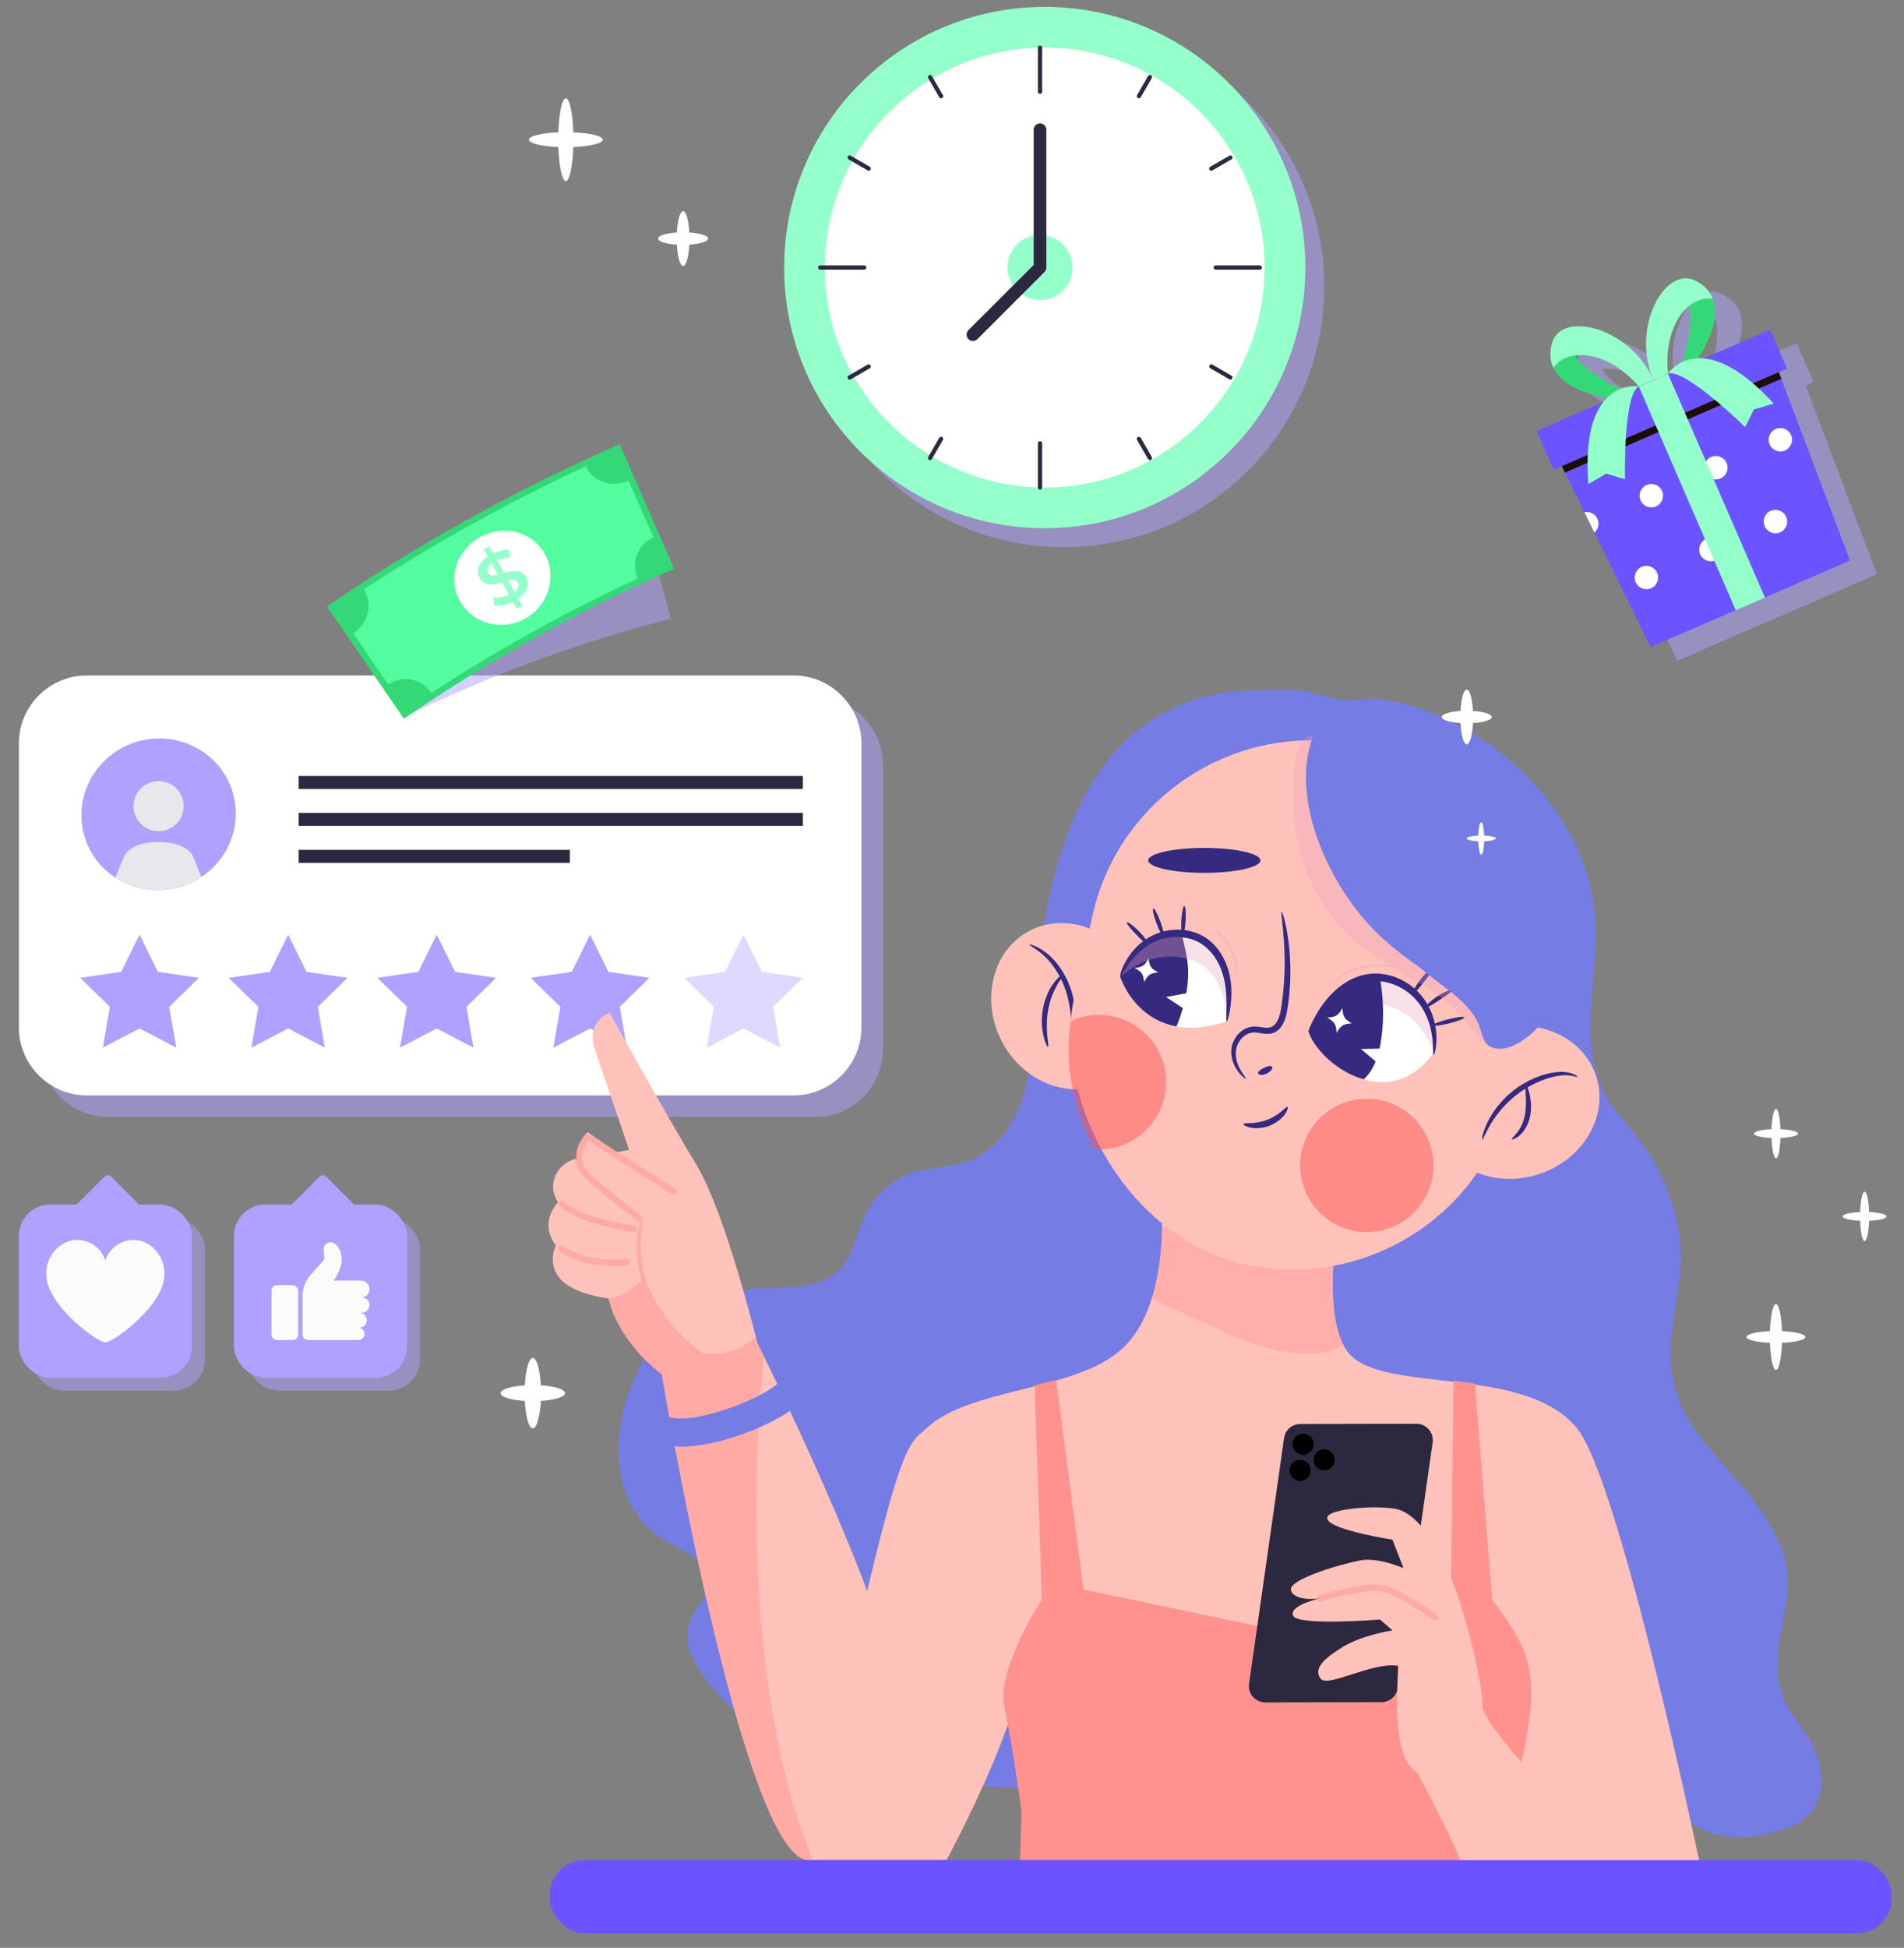 <?xml version="1.0" encoding="UTF-8"?>
<svg xmlns="http://www.w3.org/2000/svg" xmlns:xlink="http://www.w3.org/1999/xlink" viewBox="0 0 440 450">
  <rect x="0" y="0" width="440" height="450" fill="#808080" stroke="none"/>
  <defs>
    <style>
      .cls-1 {
        fill: #35d877;
      }

      .cls-1, .cls-2, .cls-3, .cls-4, .cls-5, .cls-6, .cls-7, .cls-8, .cls-9, .cls-10, .cls-11, .cls-12, .cls-13, .cls-14, .cls-15, .cls-16, .cls-17, .cls-18, .cls-19, .cls-20, .cls-21, .cls-22, .cls-23 {
        stroke-width: 0px;
      }

      .cls-2 {
        opacity: .62;
      }

      .cls-2, .cls-9, .cls-11, .cls-12, .cls-24 {
        fill: #aea1ff;
      }

      .cls-3 {
        fill: #54fca0;
      }

      .cls-4 {
        fill: #ffc2ba;
      }

      .cls-25, .cls-5, .cls-11, .cls-16 {
        opacity: .5;
      }

      .cls-5 {
        fill: #f55;
      }

      .cls-6 {
        fill: #e6e8eb;
      }

      .cls-26 {
        clip-path: url(#clippath-2);
      }

      .cls-7 {
        fill: #1c0e06;
      }

      .cls-27 {
        isolation: isolate;
      }

      .cls-10 {
        fill: #757ce3;
      }

      .cls-12, .cls-28 {
        opacity: .4;
      }

      .cls-13, .cls-16 {
        fill: #ff928f;
      }

      .cls-14 {
        fill: none;
      }

      .cls-29 {
        clip-path: url(#clippath-1);
      }

      .cls-15 {
        fill: #fff;
      }

      .cls-17 {
        fill: #6b54ff;
      }

      .cls-30 {
        opacity: .33;
      }

      .cls-30, .cls-31 {
        mix-blend-mode: multiply;
      }

      .cls-31 {
        opacity: .29;
      }

      .cls-32 {
        clip-path: url(#clippath);
      }

      .cls-18 {
        fill: #2b2840;
      }

      .cls-19 {
        fill: #964868;
      }

      .cls-20 {
        fill: #eaa0bb;
      }

      .cls-21 {
        fill: #fbfbfb;
      }

      .cls-22 {
        fill: #352a80;
      }

      .cls-23 {
        fill: #94ffcb;
      }
    </style>
    <clipPath id="clippath">
      <path class="cls-9" d="m31.8,171.34c-9.47,2.73-14.98,12.47-12.3,21.74,2.68,9.27,12.52,14.57,22,11.84,9.47-2.73,14.98-12.47,12.3-21.74-2.68-9.27-12.52-14.57-22-11.84Z"/>
    </clipPath>
    <clipPath id="clippath-1">
      <path class="cls-9" d="m433.71,132.64l-46.08,19.97-22.71-46.22,50.57-21.92,18.21,48.17Z"/>
    </clipPath>
    <clipPath id="clippath-2">
      <path class="cls-14" d="m427.53,129.51l-46.08,19.97-22.71-46.22,50.57-21.92,18.21,48.17Z"/>
    </clipPath>
  </defs>
  <g class="cls-27">
    <g id="_레이어_1" data-name="레이어 1">
      <g>
        <path class="cls-11" d="m25.09,161.05h163.23c8.68,0,15.74,7.05,15.74,15.74v65.55c0,8.68-7.05,15.74-15.74,15.74H25.09c-8.68,0-15.74-7.05-15.74-15.74v-65.55c0-8.68,7.05-15.74,15.74-15.74Z" transform="translate(213.42 419.12) rotate(180)"/>
        <path class="cls-15" d="m20.09,156.05h163.23c8.68,0,15.74,7.05,15.74,15.74v65.55c0,8.68-7.05,15.74-15.74,15.74H20.09c-8.68,0-15.74-7.05-15.74-15.74v-65.55c0-8.68,7.05-15.74,15.74-15.74Z" transform="translate(203.42 409.12) rotate(180)"/>
        <g>
          <path class="cls-24" d="m31.8,171.34c-9.47,2.73-14.98,12.47-12.3,21.74,2.68,9.27,12.52,14.57,22,11.84,9.47-2.73,14.98-12.47,12.3-21.74-2.68-9.27-12.52-14.57-22-11.84Z"/>
          <g class="cls-32">
            <path class="cls-2" d="m31.8,171.34c-9.47,2.73-14.98,12.47-12.3,21.74,2.68,9.27,12.52,14.57,22,11.84,9.47-2.73,14.98-12.47,12.3-21.74-2.68-9.27-12.52-14.57-22-11.84Z"/>
            <g>
              <path class="cls-6" d="m21.27,215.96l7.44-18.19c.12-.29.29-.54.49-.74,0,0,1.66-2.51,7.45-2.51s7.44,2.51,7.44,2.51c.2.21.37.46.49.74l7.44,18.19c.48,1.18-.08,2.54-1.27,3.02-.28.12-.58.17-.88.17-.91,0-1.78-.54-2.14-1.44l-4.03-9.83-.54,13.08,1.4,21.28c.1,1.64-1.14,3.06-2.78,3.17-.07,0-.13,0-.2,0-1.56,0-2.86-1.21-2.97-2.78l-1.16-20.84s0-.83-.83-.83-.83.83-.83.83l-1.16,20.84c-.1,1.57-1.41,2.78-2.97,2.78-.07,0-.13,0-.2,0-1.64-.11-2.89-1.53-2.77-3.17l1.4-21.28-.54-13.08-4.03,9.83c-.36.9-1.23,1.44-2.14,1.44-.29,0-.59-.06-.87-.17-1.19-.48-1.75-1.83-1.27-3.02Z"/>
              <path class="cls-6" d="m36.65,192.03c-3.2,0-5.79-2.59-5.79-5.79s2.59-5.79,5.79-5.79,5.79,2.59,5.79,5.79-2.59,5.79-5.79,5.79Z"/>
            </g>
          </g>
        </g>
        <rect class="cls-18" x="69.02" y="179.27" width="116.52" height="3"/>
        <rect class="cls-18" x="69.02" y="187.8" width="116.52" height="3"/>
        <rect class="cls-18" x="69.02" y="196.34" width="62.67" height="3"/>
        <g>
          <polygon class="cls-9" points="32.25 215.93 36.49 224.52 45.98 225.9 39.11 232.59 40.74 242.04 32.25 237.58 23.77 242.04 25.39 232.59 18.52 225.9 28.01 224.52 32.25 215.93"/>
          <polygon class="cls-9" points="66.59 215.93 70.83 224.52 80.31 225.9 73.45 232.59 75.07 242.04 66.59 237.58 58.1 242.04 59.72 232.59 52.86 225.9 62.35 224.52 66.59 215.93"/>
          <polygon class="cls-9" points="100.92 215.93 105.17 224.52 114.65 225.9 107.79 232.59 109.41 242.04 100.92 237.58 92.44 242.04 94.06 232.59 87.2 225.9 96.68 224.52 100.92 215.93"/>
          <polygon class="cls-9" points="136.37 215.93 140.61 224.52 150.09 225.9 143.23 232.59 144.85 242.04 136.37 237.58 127.88 242.04 129.5 232.59 122.64 225.9 132.13 224.52 136.37 215.93"/>
          <polygon class="cls-12" points="171.81 215.93 176.05 224.52 185.54 225.9 178.68 232.59 180.3 242.04 171.81 237.58 163.33 242.04 164.95 232.59 158.08 225.9 167.57 224.52 171.81 215.93"/>
        </g>
      </g>
      <g>
        <circle class="cls-11" cx="245.81" cy="66.19" r="60.22"/>
        <circle class="cls-23" cx="241.43" cy="61.81" r="60.22"/>
        <circle class="cls-15" cx="241.43" cy="61.81" r="50.81"/>
        <g>
          <path class="cls-18" d="m240.34,21.68c-.27,0-.49-.22-.49-.49v-10.19c0-.27.22-.49.49-.49s.49.22.49.49v10.19c0,.27-.22.49-.49.49Z"/>
          <path class="cls-18" d="m217.48,22.71c-.17,0-.33-.09-.42-.24l-2.55-4.41c-.14-.23-.06-.53.18-.67.23-.13.53-.06.66.18l2.55,4.41c.14.23.06.53-.18.67-.08.04-.16.07-.24.07Z"/>
          <path class="cls-18" d="m200.75,39.44c-.08,0-.17-.02-.24-.07l-4.41-2.55c-.23-.13-.31-.43-.18-.67.13-.23.44-.31.66-.18l4.41,2.55c.23.13.31.43.18.67-.09.16-.25.24-.42.24Z"/>
          <path class="cls-18" d="m196.34,87.7c-.17,0-.33-.09-.42-.24-.14-.23-.06-.53.18-.67l4.41-2.55c.23-.13.53-.05.66.18.14.23.06.53-.18.67l-4.41,2.55c-.08.04-.16.07-.24.07Z"/>
          <path class="cls-18" d="m214.93,106.3c-.08,0-.17-.02-.24-.07-.23-.13-.31-.43-.18-.67l2.55-4.41c.13-.23.44-.31.66-.18.23.13.31.43.18.67l-2.55,4.41c-.09.16-.25.24-.42.24Z"/>
          <path class="cls-18" d="m265.74,106.3c-.17,0-.33-.09-.42-.24l-2.55-4.41c-.14-.23-.06-.53.18-.67.23-.13.53-.06.67.18l2.55,4.41c.14.23.06.53-.18.67-.08.04-.16.07-.24.07Z"/>
          <path class="cls-18" d="m284.34,87.7c-.08,0-.17-.02-.24-.07l-4.41-2.55c-.23-.13-.31-.43-.18-.67.13-.23.44-.31.66-.18l4.41,2.55c.23.13.31.43.18.67-.09.16-.25.24-.42.24Z"/>
          <path class="cls-18" d="m279.92,39.44c-.17,0-.33-.09-.42-.24-.14-.23-.06-.53.18-.67l4.41-2.55c.23-.13.53-.05.66.18.14.23.06.53-.18.67l-4.41,2.55c-.08.04-.16.07-.24.07Z"/>
          <path class="cls-18" d="m263.19,22.71c-.08,0-.17-.02-.24-.07-.23-.14-.31-.43-.18-.67l2.55-4.41c.13-.23.43-.31.67-.18.23.13.31.43.18.67l-2.55,4.41c-.09.16-.25.24-.42.24Z"/>
          <path class="cls-18" d="m199.72,62.3h-10.19c-.27,0-.49-.22-.49-.49s.22-.49.49-.49h10.19c.27,0,.49.22.49.49s-.22.49-.49.49Z"/>
          <path class="cls-18" d="m240.34,113.11c-.27,0-.49-.22-.49-.49v-10.19c0-.27.22-.49.49-.49s.49.22.49.49v10.19c0,.27-.22.49-.49.49Z"/>
          <path class="cls-18" d="m291.14,62.3h-10.19c-.27,0-.49-.22-.49-.49s.22-.49.49-.49h10.19c.27,0,.49.22.49.49s-.22.49-.49.49Z"/>
        </g>
        <circle class="cls-23" cx="240.34" cy="61.81" r="7.53"/>
        <path class="cls-18" d="m224.83,78.78c-.37,0-.75-.14-1.03-.43-.57-.57-.57-1.5,0-2.07l15.08-15.08v-31.23c0-.81.65-1.46,1.46-1.46s1.46.65,1.46,1.46v31.84c0,.39-.15.76-.43,1.03l-15.5,15.51c-.28.28-.66.43-1.03.43Z"/>
      </g>
      <g>
        <path class="cls-11" d="m155.05,142.95c-21.34,5.46-42.04,13.09-61.82,22.76-4.46-9.47-8.91-18.95-13.37-28.42,21.43-10.48,43.84-18.73,66.94-24.65,2.75,10.1,5.5,20.2,8.25,30.3Z"/>
        <path class="cls-1" d="m155.8,131.41c-21.87,9.55-42.78,21.15-62.47,34.63-5.92-8.64-11.84-17.29-17.76-25.93,21.32-14.6,43.97-27.15,67.65-37.5,4.19,9.6,8.39,19.2,12.58,28.8Z"/>
        <path class="cls-3" d="m145.26,111.07c1.92,4.36,3.85,8.71,5.77,13.07-1.85.82-3.19,2.3-3.84,4.03-.67,1.72-.65,3.68.18,5.47-16.5,7.66-32.44,16.49-47.68,26.43-1.08-1.65-2.73-2.71-4.54-3.05-1.81-.36-3.78-.01-5.45,1.12-2.68-3.94-5.35-7.88-8.03-11.82,1.73-1.18,2.87-2.89,3.3-4.73.45-1.84.2-3.8-.88-5.45,16.39-10.68,33.51-20.18,51.26-28.41.83,1.79,2.36,3.04,4.16,3.64,1.79.61,3.84.56,5.76-.29Z"/>
        <path class="cls-15" d="m126.02,128.2c-2.72-5.28-9.52-7.2-15.1-4.1-5.58,3.09-7.57,9.88-4.52,14.98,3.04,5.11,9.7,6.76,14.96,3.84,5.26-2.92,7.39-9.44,4.67-14.72Z"/>
        <path class="cls-23" d="m120.55,132.26c-.42-.22-.87-.34-1.36-.34-.49,0-1,.05-1.52.16-.4.09-.8.2-1.2.31-.54-.98-1.08-1.96-1.62-2.94.34-.15.7-.29,1.09-.39.59-.15,1.2-.22,1.83-.21-.06-.61-.11-1.22-.17-1.83-.64-.04-1.31.04-2.04.23-.55.15-1.08.34-1.59.59-.3-.54-.6-1.08-.9-1.62-.42.23-.85.47-1.27.7.31.55.61,1.1.91,1.64-.6.41-1.08.84-1.43,1.3-.49.64-.75,1.27-.8,1.91-.05.64.08,1.23.4,1.78.31.54.68.92,1.1,1.14.43.22.88.33,1.38.33.49,0,1-.06,1.53-.18.39-.09.78-.19,1.16-.3.54.97,1.07,1.93,1.61,2.9-.51.23-1.05.4-1.61.51-.74.14-1.41.16-2.02.08.05.62.1,1.23.16,1.85.65.1,1.41.06,2.29-.13.71-.16,1.39-.4,2.06-.73.3.54.6,1.08.9,1.62.41-.23.82-.45,1.23-.68-.3-.55-.6-1.1-.91-1.64.59-.4,1.07-.82,1.42-1.27.48-.62.75-1.25.81-1.88.06-.63-.06-1.22-.36-1.77-.29-.54-.64-.92-1.06-1.14Zm-5.85.61c-.43.1-.81.12-1.15.06-.33-.06-.59-.25-.76-.56-.14-.25-.19-.53-.15-.82.04-.3.2-.61.48-.93.13-.15.29-.3.48-.44.48.87.97,1.74,1.45,2.61-.11.03-.23.06-.34.09Zm5.16,2.54c-.05.29-.22.59-.5.89-.13.15-.3.3-.5.44-.47-.86-.95-1.72-1.42-2.58.13-.03.26-.06.38-.09.43-.09.82-.11,1.15-.04.34.06.59.25.76.56.14.25.18.53.13.81Z"/>
      </g>
      <g class="cls-25">
        <polygon class="cls-9" points="433.71 132.64 387.63 152.61 364.92 106.39 415.49 84.47 433.71 132.64"/>
        <g>
          <path class="cls-24" d="m433.71,132.64l-46.08,19.97-22.71-46.22,50.57-21.92,18.21,48.17Z"/>
          <g class="cls-29">
            <g>
              <path class="cls-9" d="m370.38,125.19c-.59-1.37.04-2.97,1.41-3.56,1.37-.59,2.97.04,3.56,1.41.59,1.37-.04,2.97-1.41,3.56-1.37.59-2.97-.04-3.56-1.41Z"/>
              <path class="cls-9" d="m384.16,137.63c-.59-1.37.04-2.97,1.41-3.56,1.37-.59,2.97.04,3.56,1.41.59,1.37-.04,2.97-1.41,3.56s-2.97-.04-3.56-1.41Z"/>
              <path class="cls-9" d="m385.29,118.72c-.59-1.37.04-2.97,1.41-3.56s2.97.04,3.56,1.41c.59,1.37-.04,2.97-1.41,3.56-1.37.59-2.97-.04-3.56-1.41Z"/>
              <path class="cls-9" d="m399.07,131.17c-.59-1.37.04-2.97,1.41-3.56,1.37-.59,2.97.04,3.56,1.41.59,1.37-.04,2.97-1.41,3.56-1.37.59-2.97-.04-3.56-1.41Z"/>
              <path class="cls-9" d="m400.21,112.26c-.59-1.37.04-2.97,1.41-3.56,1.37-.59,2.97.04,3.56,1.41.59,1.37-.04,2.97-1.41,3.56-1.37.59-2.97-.04-3.56-1.41Z"/>
              <path class="cls-9" d="m413.98,124.7c-.59-1.37.04-2.97,1.41-3.56,1.37-.59,2.97.04,3.56,1.41.59,1.37-.04,2.97-1.41,3.56-1.37.59-2.97-.04-3.56-1.41Z"/>
              <path class="cls-9" d="m415.12,105.8c-.59-1.37.04-2.97,1.41-3.56,1.37-.59,2.97.04,3.56,1.41.59,1.37-.04,2.97-1.41,3.56-1.37.59-2.97-.04-3.56-1.41Z"/>
              <path class="cls-9" d="m428.89,118.24c-.59-1.37.04-2.97,1.41-3.56,1.37-.59,2.97.04,3.56,1.41.59,1.37-.04,2.97-1.41,3.56-1.37.59-2.97-.04-3.56-1.41Z"/>
            </g>
          </g>
        </g>
        <polygon class="cls-9" points="367.83 112.31 417.83 90.64 415.49 84.47 364.92 106.39 367.83 112.31"/>
        <rect class="cls-9" x="360.81" y="90.53" width="58.79" height="9.8" transform="translate(-5.77 163.06) rotate(-23.43)"/>
        <g>
          <rect class="cls-9" x="395.79" y="88.61" width="7.35" height="56.34" transform="translate(-13.49 168.5) rotate(-23.43)"/>
          <path class="cls-9" d="m391.83,69.05c7.89,1.62,4.63,13.54,2.59,19.22l3.64-1.58s10.09-13.48,0-18.67c-2.14-1.1-4.33-.57-6.23,1.03Z"/>
          <path class="cls-9" d="m388.26,90.93l3.37-1.46c-1.14-11.06,4.69-18.22,10.37-17.3-.62-1.61-1.84-3.06-3.95-4.15-7.16-3.68-15.02,10.85-9.79,22.91Z"/>
          <path class="cls-9" d="m391.63,89.47c3.87-1.39,17.83,12.33,17.83,12.33l2-4.06,4.6-1.37c-16.89-18.46-24.43-6.91-24.43-6.91Z"/>
          <path class="cls-9" d="m369.85,78.57c-4.21,6.87,6.71,12.64,12.26,15.03l-3.64,1.58s-16.74-1.85-13.63-12.76c.66-2.31,2.55-3.55,5.01-3.84Z"/>
          <path class="cls-9" d="m388.26,90.93l-3.37,1.46c-7.3-8.39-16.5-9.03-19.72-4.26-.75-1.56-.98-3.44-.33-5.72,2.21-7.74,18.19-3.54,23.42,8.52Z"/>
          <path class="cls-9" d="m384.89,92.4c-3.66,1.88-3.19,21.45-3.19,21.45l-4.33-1.32-4.14,2.42c-1.93-24.95,11.66-22.55,11.66-22.55Z"/>
        </g>
      </g>
      <g>
        <polygon class="cls-17" points="427.53 129.51 381.46 149.48 358.75 103.26 409.32 81.34 427.53 129.51"/>
        <g class="cls-26">
          <g>
            <path class="cls-15" d="m364.21,122.06c-.59-1.37.04-2.97,1.41-3.56,1.37-.59,2.97.04,3.56,1.41.59,1.37-.04,2.97-1.41,3.56-1.37.59-2.97-.04-3.56-1.41Z"/>
            <path class="cls-15" d="m377.99,134.5c-.59-1.37.04-2.97,1.41-3.56,1.37-.59,2.97.04,3.56,1.41.59,1.37-.04,2.97-1.41,3.56s-2.97-.04-3.56-1.41Z"/>
            <path class="cls-15" d="m379.12,115.59c-.59-1.37.04-2.97,1.41-3.56s2.97.04,3.56,1.41c.59,1.37-.04,2.97-1.41,3.56-1.37.59-2.97-.04-3.56-1.41Z"/>
            <path class="cls-15" d="m392.9,128.04c-.59-1.37.04-2.97,1.41-3.56,1.37-.59,2.97.04,3.56,1.41.59,1.37-.04,2.97-1.41,3.56-1.37.59-2.97-.04-3.56-1.41Z"/>
            <path class="cls-15" d="m394.03,109.13c-.59-1.37.04-2.97,1.41-3.56,1.37-.59,2.97.04,3.56,1.41.59,1.37-.04,2.97-1.41,3.56-1.37.59-2.97-.04-3.56-1.41Z"/>
            <path class="cls-15" d="m407.81,121.57c-.59-1.37.04-2.97,1.41-3.56,1.37-.59,2.97.04,3.56,1.41.59,1.37-.04,2.97-1.41,3.56-1.37.59-2.97-.04-3.56-1.41Z"/>
            <path class="cls-15" d="m408.94,102.67c-.59-1.37.04-2.97,1.41-3.56,1.37-.59,2.97.04,3.56,1.41.59,1.37-.04,2.97-1.41,3.56-1.37.59-2.97-.04-3.56-1.41Z"/>
            <path class="cls-15" d="m422.72,115.11c-.59-1.37.04-2.97,1.41-3.56,1.37-.59,2.97.04,3.56,1.41.59,1.37-.04,2.97-1.41,3.56-1.37.59-2.97-.04-3.56-1.41Z"/>
          </g>
        </g>
        <polygon class="cls-7" points="361.66 109.18 411.65 87.51 409.32 81.34 358.75 103.26 361.66 109.18"/>
        <rect class="cls-17" x="354.64" y="87.4" width="58.79" height="9.8" transform="translate(-5.03 160.35) rotate(-23.43)"/>
        <g>
          <rect class="cls-23" x="389.62" y="85.48" width="7.35" height="56.34" transform="translate(-12.76 165.79) rotate(-23.43)"/>
          <path class="cls-1" d="m385.65,65.92c7.89,1.62,4.63,13.54,2.59,19.22l3.64-1.58s10.09-13.48,0-18.67c-2.14-1.1-4.33-.57-6.23,1.03Z"/>
          <path class="cls-23" d="m382.09,87.8l3.37-1.46c-1.14-11.06,4.69-18.22,10.37-17.3-.62-1.61-1.84-3.06-3.95-4.15-7.16-3.68-15.02,10.85-9.79,22.91Z"/>
          <path class="cls-23" d="m385.46,86.34c3.87-1.39,17.83,12.33,17.83,12.33l2-4.06,4.6-1.37c-16.89-18.46-24.43-6.91-24.43-6.91Z"/>
          <path class="cls-1" d="m363.68,75.44c-4.21,6.87,6.71,12.64,12.26,15.03l-3.64,1.58s-16.74-1.85-13.63-12.76c.66-2.31,2.55-3.55,5.01-3.84Z"/>
          <path class="cls-23" d="m382.09,87.8l-3.37,1.46c-7.3-8.39-16.5-9.03-19.72-4.26-.75-1.56-.98-3.44-.33-5.72,2.21-7.74,18.19-3.54,23.42,8.52Z"/>
          <path class="cls-23" d="m378.72,89.27c-3.66,1.88-3.19,21.45-3.19,21.45l-4.33-1.32-4.14,2.42c-1.93-24.95,11.66-22.55,11.66-22.55Z"/>
        </g>
      </g>
      <g>
        <g>
          <g>
            <path class="cls-10" d="m192.07,410.88c-10.94-5.11-20.68-12.71-28.25-22.03-3.25-4-6.24-9.18-4.5-14.01,1.24-3.44,4.76-6.18,4.54-9.83-.26-4.41-5.47-6.43-9.37-8.62-16.94-9.49-12.94-33.45-2.84-46.42,5.4-6.93,13.82-11.5,22.64-12.28,6.64-.59,14.25.58,19.16-3.87,3.95-3.57,4.52-9.44,7.03-14.11,2.3-4.28,6.4-7.59,11.1-8.98,3.72-1.09,7.72-1.02,11.41-2.24,6.99-2.3,11.76-8.98,13.68-16,2.5-9.13,1.36-19.01,2.78-28.32,1.21-7.92,2.55-15.85,4.69-23.59,4.05-14.62,11.37-28.95,25.5-36.27,5.82-3.01,12.36-4.63,18.93-4.74,5.78-.09,11.6-.68,17.21,1.03,1.2.37,2.38.81,3.63.98,3.72.5,7.21-.57,11.01.12,3.27.59,6.48,1.5,9.58,2.67,6.52,2.45,12.59,6.04,17.93,10.46,10.41,8.6,18.42,20.65,20.37,34.06,2.16,14.86-4.56,31.27,2.85,44.38,2.17,3.84,5.38,6.98,8.05,10.5,6.48,8.54,10.35,20.77,8.95,31.49-1.59,12.29-4.67,21.83,2.51,33.47,3.97,6.45,9.89,11.5,14.34,17.64,5.14,7.09,8.95,12.95,8.02,21.91-.82,7.94-4.11,16.48-.76,24.27,1.17,2.73,3.11,5.06,4.76,7.54,6.92,10.38,3.82,19.19-3.08,21.87-15.35,5.98-22.52-.72-23.46-1.07-15.66-5.76-19.16-.21-24.28,1.94-18.08,7.6-25.48-7.88-36.51-5.06"/>
            <g class="cls-31">
              <path class="cls-10" d="m313.21,168.73c-9.11-2.29-18.56-3.8-27.9-2.72-9.33,1.08-18.6,4.97-24.77,12.06-2.99,3.44-5.17,7.51-6.94,11.71-2.86,6.82-2.63,11.77-3.13,18.81-.63,8.86-1.65,17.71-2.48,26.56-.85,9.1-1.73,18.35-5.15,26.83-2.08,5.17-5.3,10.5-9.69,14.04-4.23,3.4-7.18,2.39-12.08,2.77-13.02,1.02-13.63,15.13-22.52,21.44-2.75,1.95-6.12,2.76-9.39,3.55-9.04,2.2-18.23,4.74-25.83,10.11-7.6,5.37-13.41,14.16-12.79,23.44.31,4.74,2.28,8.98,4.87,12.89,2.84,4.3,5.34,2.55,10.12,4.66,13.79,6.08,7.15,24.24,10.52,29.98,5.45,9.31,13.98,14.84,22.39,15.96,11.21,1.49,20.66-15.41,31.96-15.1,19.68.55,40.15-3.42,55.92-15.19,4.54-3.39,8.74-7.54,10.85-12.8,1.26-3.16,1.72-6.57,2.05-9.96.6-6.2.82-12.44.65-18.67-.14-5.03-.52-10.11.5-15.04,2.26-10.9,10.89-19.18,19.09-26.71"/>
            </g>
            <g class="cls-31">
              <path class="cls-10" d="m396.84,419.58s.11-.13.34-.34c.14-.12.29-.25.45-.39.18-.18.37-.37.57-.58.83-.88,1.96-2.3,2.7-4.38.76-2.06,1.17-4.75.75-7.8-.41-3.06-1.74-6.42-3.58-9.98-1.8-3.57-4.19-7.37-5.79-11.82-.79-2.22-1.38-4.6-1.46-7.1-.08-2.49.45-5.12,1.72-7.52,1.22-2.41,2.91-4.65,4.15-7.09.62-1.22,1.11-2.49,1.33-3.81.23-1.32.21-2.69-.03-4.04-.49-2.71-1.83-5.34-3.6-7.76-1.77-2.43-4.04-4.61-6.4-6.78-2.37-2.16-4.79-4.26-6.94-6.54-2.16-2.27-3.97-4.75-5.29-7.37-2.7-5.22-3.58-10.86-2.92-16.06.65-5.21,2.36-9.94,3.33-14.44,1.06-4.49,1.15-8.78.57-12.63-.61-3.85-1.77-7.25-3.16-10.1-1.4-2.84-2.95-5.17-4.4-6.95-1.44-1.79-2.7-3.09-3.58-3.95-.37-.35-.71-.67-1.02-.97-.23-.22-.34-.34-.32-.35.01-.01.15.09.39.29.33.28.69.58,1.09.91.93.83,2.25,2.1,3.75,3.88,1.51,1.77,3.12,4.09,4.59,6.95,1.46,2.86,2.68,6.3,3.34,10.2.28,1.96.5,4.02.4,6.18-.07,2.15-.36,4.39-.86,6.66-.96,4.55-2.63,9.28-3.23,14.38-.62,5.08.26,10.57,2.9,15.65,1.29,2.55,3.05,4.95,5.17,7.17,2.11,2.23,4.52,4.32,6.9,6.49,2.37,2.17,4.69,4.4,6.51,6.91,1.82,2.49,3.21,5.22,3.72,8.08.25,1.43.27,2.88.02,4.29-.24,1.41-.77,2.76-1.41,4.02-1.3,2.52-2.99,4.75-4.18,7.08-1.23,2.31-1.74,4.78-1.68,7.19.07,2.41.62,4.73,1.38,6.91,1.53,4.37,3.88,8.17,5.65,11.78,1.81,3.6,3.11,7.03,3.49,10.17.38,3.13-.09,5.87-.93,7.96-.81,2.11-2.02,3.53-2.91,4.38-.23.21-.43.4-.61.55-.17.13-.33.25-.48.36-.26.19-.4.28-.41.27Z"/>
            </g>
            <g class="cls-31">
              <path class="cls-10" d="m359.17,378.84c-.09-.04.73-1.58,1.69-4.54.91-2.95,1.92-7.43,1.56-12.97-.2-2.76-.72-5.77-1.8-8.83-1.05-3.08-2.65-6.2-4.29-9.51-1.63-3.31-3.37-6.86-4.31-10.86-.48-1.99-.69-4.1-.62-6.21.05-2.12.36-4.25.89-6.34,1.02-4.2,2.67-8.08,4.18-11.79,1.54-3.71,2.97-7.31,3.91-10.85,1.83-7.1,1.53-13.87.4-19.28-.56-2.72-1.32-5.12-2.15-7.17-.79-2.06-1.68-3.75-2.4-5.13-.78-1.35-1.4-2.39-1.86-3.06-.45-.69-.67-1.06-.64-1.08.03-.02.3.31.81.97.52.64,1.19,1.66,2.03,2.99.79,1.36,1.73,3.04,2.58,5.11.89,2.05,1.71,4.48,2.32,7.23,1.24,5.48,1.63,12.37-.2,19.65-.93,3.62-2.37,7.26-3.89,10.98-1.51,3.72-3.12,7.56-4.12,11.66-.52,2.04-.82,4.11-.87,6.14-.07,2.04.12,4.04.58,5.97.9,3.86,2.58,7.36,4.19,10.67,1.62,3.32,3.21,6.49,4.25,9.65,1.08,3.15,1.57,6.24,1.73,9.06.28,5.66-.85,10.18-1.89,13.13-.54,1.48-1.04,2.59-1.42,3.33-.38.73-.6,1.11-.63,1.09Z"/>
            </g>
            <g class="cls-31">
              <path class="cls-10" d="m180.92,345.5c0-.13,1.87-.09,5.16-.66,3.27-.56,8.01-1.93,13.06-5.19,2.52-1.62,5.06-3.77,7.39-6.45,2.35-2.66,4.29-6.01,6.48-9.46,1.09-1.73,2.25-3.5,3.59-5.19,1.34-1.69,2.89-3.33,4.77-4.62,1.87-1.29,4.1-2.14,6.43-2.35,2.33-.2,4.66.21,6.91.74,2.26.54,4.43,1.21,6.57,1.68,2.14.47,4.29.7,6.31.35l.75-.14.72-.24c.49-.14.95-.33,1.4-.57.9-.46,1.72-1.06,2.46-1.75,1.48-1.38,2.64-3.07,3.59-4.83,3.69-7.18,4.84-14.66,5.26-20.8.4-6.2.2-11.25.12-14.73-.04-1.45-.07-2.77-.11-4.02-.01-.92,0-1.4.04-1.41.04,0,.11.48.21,1.39.1.91.21,2.26.34,4.01.23,3.48.57,8.54.28,14.81-.32,6.23-1.37,13.85-5.14,21.33-.98,1.84-2.19,3.65-3.81,5.17-.81.75-1.71,1.43-2.72,1.95-.5.26-1.02.48-1.57.65l-.81.26-.84.16c-2.25.4-4.56.15-6.77-.34-2.22-.48-4.4-1.16-6.6-1.68-2.2-.52-4.4-.9-6.53-.72-2.12.19-4.14.95-5.87,2.13-3.48,2.4-5.87,6.02-8.07,9.4-2.2,3.41-4.21,6.79-6.67,9.53-2.44,2.73-5.08,4.9-7.7,6.51-5.24,3.24-10.12,4.49-13.46,4.91-.84.12-1.59.19-2.24.21-.65.04-1.2.06-1.64.04-.89-.02-1.35-.05-1.35-.1Z"/>
              <path class="cls-10" d="m193.95,315.95s.34-.07.97-.11c.32-.03.7-.11,1.16-.17.44-.13.97-.22,1.52-.45,2.26-.78,5.18-2.86,7.73-6.33,1.3-1.71,2.45-3.77,3.69-6.01,1.25-2.23,2.57-4.65,4.37-6.96.9-1.15,1.94-2.26,3.15-3.22,1.21-.97,2.6-1.76,4.09-2.36,2.99-1.21,6.27-1.64,9.52-2.18,3.25-.53,6.41-1.19,9.09-2.66,2.68-1.46,4.83-3.58,6.5-5.84,1.68-2.27,2.86-4.72,3.72-7.09.84-2.38,1.36-4.69,1.7-6.82.68-4.27.78-7.79.9-10.21.05-1,.09-1.92.13-2.8.04-.64.07-.98.11-.97s.06.34.09.98c.03.64.05,1.58.05,2.8,0,2.43,0,5.97-.6,10.31-.31,2.17-.79,4.53-1.62,6.98-.85,2.44-2.03,4.98-3.76,7.35-1.71,2.36-3.94,4.6-6.77,6.15-2.83,1.57-6.12,2.25-9.39,2.79-3.27.54-6.48.96-9.32,2.1-1.41.57-2.72,1.3-3.86,2.2-1.15.9-2.14,1.95-3.02,3.05-3.49,4.46-5.43,9.38-8.22,12.83-2.67,3.5-5.78,5.59-8.16,6.28-.58.21-1.13.27-1.6.37-.47.04-.87.09-1.2.08-.65-.03-.98-.06-.98-.09Z"/>
            </g>
            <ellipse class="cls-4" cx="246.93" cy="232.44" rx="17.44" ry="19.6" transform="translate(-77.39 133.35) rotate(-26.28)"/>
            <g>
              <path class="cls-4" d="m214.13,329.95c-4.19,3.98-5.99.92-20.18,66.36-3.31,15.27-7.3,33.4-7.3,33.4h32.07s18.4-33.63,18.08-48.98c-.32-15.35,15.65-10.5,15.65-10.5l-3.78-52.75c-11.81,4.2-27.19,5.49-34.52,12.46Z"/>
              <path class="cls-4" d="m364.42,329.95c-11.64-14.22-42.16-8.33-51.7-16.3-9.55-7.97-1.71-42.37-1.71-42.37l-42.79,3.64s3.02,25.89-8.97,36.73c-2.79,2.52-6.46,4.37-10.6,5.83l6.13,120.34,138.62-4.51s-18.87-91-28.99-103.37Z"/>
            </g>
            <path class="cls-22" d="m237.89,218.24c.02-.12,1.86.24,4.14,2.09,2.28,1.8,4.71,5.23,5.83,9.53,1.11,4.29.98,8.3.78,11.12-.22,2.83-.52,4.56-.68,4.55-.18-.01-.18-1.77-.18-4.57-.03-2.8-.05-6.7-1.1-10.77-1.06-4.06-3.21-7.33-5.21-9.2-1.99-1.9-3.66-2.54-3.56-2.74Z"/>
            <path class="cls-22" d="m242.19,241.87c-.14.05-.65-.86-1.04-2.5-.39-1.63-.58-3.99-.09-6.54.25-1.27.65-2.44,1.11-3.46.48-1.01,1.01-1.88,1.54-2.53,1.05-1.33,1.94-1.9,2.04-1.79.14.14-.51.92-1.32,2.28-.41.68-.82,1.53-1.22,2.49-.37.97-.71,2.07-.94,3.25-.45,2.37-.41,4.57-.25,6.16.15,1.59.36,2.58.18,2.64Z"/>
            <g class="cls-28">
              <path class="cls-13" d="m268.55,283.56s-.25,6.23-.57,8.16c-1.06,6.48-1.81,8.24-1.81,8.24,8.27,4.05,10.31,4.77,18.1,8.33,6.83,3.12,19.37,7.04,26.13,2.32-5.68-10.72.38-38.27.38-38.27l-42.24,11.22Z"/>
            </g>
            <rect class="cls-4" x="249.11" y="170.83" width="103.49" height="122.68" rx="51.75" ry="51.75" transform="translate(543.88 524.33) rotate(-167.41)"/>
            <ellipse class="cls-4" cx="350.22" cy="254.67" rx="19.6" ry="17.44" transform="translate(-62.07 122.28) rotate(-18.22)"/>
            <path class="cls-22" d="m342.52,263.31c-.13-.03.1-1.7,1.27-4.13,1.18-2.4,3.43-5.51,6.82-7.89,1.68-1.19,3.46-2.08,5.14-2.67,1.68-.59,3.27-.94,4.64-.99,1.37-.07,2.49.19,3.19.49.71.3,1.02.6.98.66-.08.18-1.56-.64-4.1-.29-2.51.33-5.95,1.55-9.14,3.8-3.21,2.25-5.44,5.11-6.77,7.3-1.32,2.22-1.85,3.77-2.04,3.71Z"/>
            <path class="cls-22" d="m349.34,263.19c-.09-.17.55-.61,1.27-1.55.73-.92,1.49-2.4,1.81-4.18.31-1.78.21-3.48.15-4.71-.07-1.24-.1-2.03.08-2.06.16-.03.49.69.79,1.94.29,1.24.55,3.05.2,5.05-.35,2.01-1.38,3.67-2.38,4.55-1.01.9-1.85,1.09-1.91.95Z"/>
            <g>
              <path class="cls-22" d="m287.94,249.22c-.06.07-.65-.29-1.47-1.22-.4-.47-.85-1.1-1.23-1.91-.38-.81-.69-1.82-.71-2.99-.03-1.17.34-2.49,1.15-3.62.79-1.13,2.11-2.15,3.8-2.31,1.66-.13,3.13.56,4.22.11,1.11-.38,1.81-1.77,2.15-3.25.18-.74.28-1.53.39-2.32.1-.78.2-1.55.28-2.31.15-1.52.26-2.99.31-4.39.11-2.81.02-5.34-.11-7.46-.29-4.25-.77-6.87-.54-6.91.17-.04,1.01,2.51,1.58,6.81.54,4.3.78,10.31-.47,16.93-.21.84-.49,1.68-.97,2.46-.47.77-1.2,1.49-2.13,1.8-.93.34-1.85.22-2.59.1-.76-.12-1.42-.26-2.01-.21-1.18.07-2.24.79-2.92,1.68-.69.9-1.05,1.94-1.09,2.91-.08,1.99.76,3.56,1.36,4.54.63.99,1.08,1.48,1.01,1.56Z"/>
              <path class="cls-22" d="m290.75,247.98c-.1-.4.54-.9,1.35-1.29.82-.39,1.6-.58,1.85-.25.25.32-.24,1.11-1.21,1.58-.97.47-1.9.36-1.99-.04Z"/>
              <path class="cls-22" d="m287.35,259.67c.07-.21.73-.16,1.73-.2,1-.04,2.36-.22,3.76-.76,1.4-.54,2.53-1.31,3.3-1.96.77-.64,1.23-1.12,1.42-1.01.16.09,0,.8-.66,1.72-.66.92-1.9,1.99-3.54,2.62-1.64.63-3.28.66-4.38.42-1.12-.24-1.7-.66-1.64-.83Z"/>
            </g>
            <path class="cls-5" d="m269.48,250.01c0,8.58-6.96,15.54-15.54,15.54-.35,0-.69-.03-1.04-.05-4.83-8.58-7.05-20.19-5.43-29.6,2.06-1,4.03-1.43,6.47-1.43,8.58,0,15.54,6.96,15.54,15.54Z"/>
            <circle class="cls-5" cx="315.86" cy="269.25" r="15.4" transform="translate(-53.04 79.04) rotate(-13.17)"/>
            <path class="cls-22" d="m265.34,198.77c0,1.59,5.81,2.88,12.97,2.88,7.16,0,12.97-1.29,12.97-2.88,0-1.59-5.81-2.88-12.97-2.88-7.16,0-12.97,1.29-12.97,2.88Z"/>
            <path class="cls-19" d="m318.69,204.76c-1.42,2.2.99,6.28,5.38,9.1,4.39,2.82,9.09,3.33,10.51,1.13,1.42-2.2-.99-6.28-5.38-9.1-4.39-2.82-9.09-3.33-10.51-1.13Z"/>
            <path class="cls-13" d="m350.17,435.96c.34-2.7-3.77-4.83-3.29-7.51,2.03-11.3,5.98-23.53,6.92-35.15.31-3.8-.36-9.66-2.21-13.23-2.55-4.92-3.54-6.08-6.76-10.47l-4-50.01h0c-.42-.05-.84-.11-1.26-.16-1.22-.15-2.44-.3-3.65-.44l-.6,48.23-42.82,8.83-42.11-8.83-6.32-48.43-4.96,1.26,1.67,49.52s-10.4,15.77-8.7,24.47c2.61,13.38,3.97,24.53,3.97,24.53l-.56,19.63,114.69-2.24Z"/>
            <g>
              <path class="cls-15" d="m283.49,235.95s4.03-18.53-12.28-20.33c0,0-7.63-.57-12.33,10.08,0,0,5.23,16.68,24.61,10.26Z"/>
              <g class="cls-30">
                <path class="cls-20" d="m279.8,214.08c.03-.06.8.24,1.84,1.07,1.04.82,2.28,2.22,3.16,4.06.86,1.84,1.15,3.7,1.12,5.01-.02,1.33-.27,2.11-.34,2.1-.1-.02-.02-.81-.11-2.08-.09-1.27-.43-3-1.25-4.76-.83-1.75-1.95-3.12-2.88-3.99-.92-.88-1.59-1.32-1.54-1.41Z"/>
              </g>
              <path class="cls-22" d="m273.13,215.94c-.61-.13-1.24-.25-1.92-.32,0,0-7.63-.57-12.33,10.08,0,0,3.03,9.64,13.01,11.43,1.33-3.32,2.69-7.59,2.69-12.49,0-3.08-.88-6.14-1.45-8.7Z"/>
              <path class="cls-15" d="m273.48,232.97l-4.01-2.63,5.1-.95s-.25,3-1.1,3.58Z"/>
              <path class="cls-15" d="m262.17,223.62c1.68.86,2.04,1.38,2.24,3.26.86-1.68,1.38-2.04,3.26-2.24-1.68-.86-2.04-1.38-2.24-3.26-.86,1.68-1.38,2.04-3.26,2.24Z"/>
              <path class="cls-22" d="m273.69,209.31c.27.02.41,1.53.3,3.36-.1,1.83-.41,3.31-.68,3.31-.27,0-.41-1.51-.3-3.36.11-1.85.41-3.33.68-3.31Z"/>
              <path class="cls-22" d="m266.52,209.88c.26-.08,1,1.28,1.65,3.05.65,1.77.98,3.29.72,3.39s-.99-1.26-1.65-3.05c-.66-1.79-.98-3.31-.73-3.39Z"/>
              <path class="cls-22" d="m260.42,213.1c.18-.2,1.5.71,2.85,2.11,1.36,1.4,2.22,2.74,2.01,2.91-.21.18-1.39-.86-2.72-2.23-1.33-1.38-2.33-2.59-2.14-2.79Z"/>
              <g class="cls-30">
                <path class="cls-20" d="m273.34,221.24c-5.92-1-10.49,1.05-14.46,4.46,4.7-10.65,12.33-10.08,12.33-10.08,3.85.43,7.54,2.01,9.86,5.21,1.9,2.63,2.85,5.88,3.06,9.09.09,1.36.02,2.73-.11,4.08-.06.65-.04,1.63-.38,2.22-.36-6.75-2.74-13.7-10.31-14.98Z"/>
              </g>
              <path class="cls-22" d="m258.88,225.69c-.1-.04-.02-.67.39-1.76.41-1.07,1.16-2.6,2.51-4.21,1.34-1.6,3.33-3.28,6.03-4.23,2.66-.92,5.99-1.08,9.07.22,1.54.63,2.87,1.66,3.92,2.8,1.04,1.16,1.82,2.44,2.38,3.73,1.13,2.59,1.39,5.13,1.39,7.18-.01,2.07-.28,3.71-.51,4.83-.24,1.12-.45,1.71-.57,1.7-.12-.02-.13-.65-.1-1.77.02-1.12.1-2.74-.04-4.71-.15-1.96-.52-4.28-1.62-6.57-1.07-2.27-2.91-4.51-5.53-5.6-2.62-1.11-5.53-1.03-7.9-.3-2.39.75-4.28,2.17-5.63,3.54-1.37,1.38-2.23,2.74-2.81,3.68-.57.95-.87,1.51-.99,1.46Z"/>
            </g>
            <g>
              <path class="cls-15" d="m331.33,243.23s1.15-15.6-12.38-17c0,0-8.26-3.95-16.55,12.12,1.63,5.98,17.74,19.99,28.92,4.87Z"/>
              <g class="cls-30">
                <path class="cls-20" d="m307.97,226.94c-.05-.05.56-.75,1.78-1.6,1.22-.85,3.09-1.79,5.33-2.28,2.23-.48,4.33-.41,5.79-.14,1.47.27,2.31.65,2.29.71-.03.1-.91-.12-2.35-.27-1.44-.15-3.44-.14-5.59.32-2.15.47-3.98,1.31-5.22,2.04-1.25.73-1.96,1.3-2.02,1.22Z"/>
              </g>
              <path class="cls-22" d="m331.18,236.86c-.08-.26,1.49-.88,3.5-1.39,2.01-.51,3.68-.7,3.74-.44.06.27-1.51.89-3.5,1.39-1.99.5-3.66.7-3.74.44Z"/>
              <path class="cls-22" d="m329.43,232.77c-.17-.21.97-1.43,2.67-2.55,1.71-1.12,3.28-1.68,3.4-1.44.13.25-1.21,1.17-2.86,2.26-1.66,1.08-3.04,1.94-3.21,1.72Z"/>
              <path class="cls-22" d="m326.55,229.48c-.22-.15.53-1.66,1.79-3.28,1.26-1.63,2.53-2.73,2.73-2.55.21.18-.72,1.55-1.96,3.15-1.24,1.6-2.34,2.83-2.57,2.68Z"/>
              <g class="cls-30">
                <path class="cls-20" d="m302.41,238.36c8.29-16.08,16.55-12.12,16.55-12.12,13.53,1.4,12.38,17,12.38,17,0,.01-.02.02-.03.04-1.56-5.2-5.64-9.78-10.92-11.02-3.94-.92-8.17.07-11.65,2.12-2.24,1.32-4.2,3.05-5.94,4.99-.16-.35-.29-.69-.38-1Z"/>
              </g>
              <path class="cls-22" d="m302.41,238.36c-.1-.06.1-.68.6-1.76.51-1.07,1.29-2.61,2.53-4.36,1.24-1.74,2.98-3.74,5.47-5.29,1.24-.77,2.68-1.41,4.26-1.76,1.59-.35,3.31-.37,4.99-.05,3.38.64,6.24,2.51,8.13,4.76,1.91,2.26,2.84,4.8,3.27,6.92.42,2.14.33,3.92.17,5.1-.18,1.19-.42,1.81-.53,1.8-.3-.02.21-2.67-.82-6.62-.54-1.94-1.51-4.21-3.28-6.16-1.73-1.94-4.3-3.55-7.26-4.11-1.47-.27-2.95-.27-4.32.01-1.38.28-2.66.81-3.8,1.47-2.29,1.33-4.01,3.09-5.32,4.67-1.31,1.59-2.24,3-2.92,3.96-.67.96-1.08,1.48-1.18,1.42Z"/>
              <path class="cls-22" d="m318.96,226.23c-.69-.17.79.08,0,0,0,0-8.26-3.95-16.55,12.12.83,3.03,5.62,8.95,12.73,11.01,2.74-2.48,3.88-6.7,4.31-11.46.4-4.45.03-8.32-.49-11.68Z"/>
              <path class="cls-15" d="m318.93,246.09l-4.43-3.75,5.43-.1s-.12,3.35-1,3.84Z"/>
              <path class="cls-15" d="m306.7,235.09c1.72.98,2.06,1.54,2.18,3.52.98-1.72,1.54-2.06,3.52-2.18-1.72-.98-2.06-1.54-2.18-3.52-.98,1.72-1.54,2.06-3.52,2.18Z"/>
            </g>
            <g class="cls-30">
              <path class="cls-20" d="m345.96,242.25c-2.73-.52-4.65-2.75-6.24-5.04-6.32-9.13-18.12-12.52-26.57-19.72-5.8-4.93-9.95-11.67-12.2-18.94-2.25-7.27-2.65-15.05-1.62-22.59.26-1.9.69-3.93,2.12-5.2,1.48-1.31,3.72-1.46,5.61-.86,1.89.6,3.5,1.82,5.06,3.04"/>
            </g>
            <path class="cls-10" d="m352.9,191.14c-5.58-8.65-12.97-12.91-21.14-18.55-7.54-5.2-13.96-9.02-23.73-8.14-.6.05-1.24.14-1.72.51-.28.21-.48.51-.67.8-9.73,14.98.79,37.89,11.9,49.11,5.52,5.57,12.18,9.87,18.83,14.04,5.6,3.51,11.67,7.1,18.27,6.84,1.09-.04,2.24-.22,3.11-.87,1.11-.84,1.56-2.27,1.89-3.62,3.32-13.54.82-28.4-6.74-40.11Z"/>
            <path class="cls-10" d="m358.91,229.75c-.37,4.38-3.4,8.17-7.05,10.62-2.11,1.42-4.79,2.49-7.16,1.58-2.04-.79-2.19-3.47-3.07-5.47-2.63-5.96-9.81-9.2-14.57-14.02-1.4-1.42,2.97-6.08,1.88-7.76-1.09-1.68-1.64-3.91-.7-5.67.53-.99,1.45-1.7,2.36-2.36,1.99-1.44,4.05-2.79,6.17-4.03"/>
            <g class="cls-31">
              <path class="cls-10" d="m308.03,172.32s.89.63,2.35,1.94c1.44,1.33,3.56,3.24,5.67,6.09,1.05,1.42,2.07,3.1,2.82,5.07.77,1.96,1.18,4.17,1.55,6.45.38,2.28.76,4.65,1.63,6.96.86,2.31,2.1,4.57,3.73,6.62,3.26,4.12,7.74,6.68,11.59,9.21,1.94,1.27,3.76,2.53,5.35,3.88,1.58,1.36,2.89,2.81,3.93,4.25,1.04,1.44,1.79,2.89,2.27,4.22.48,1.33.67,2.55.73,3.54.02.5.03.94-.02,1.32-.03.38-.05.7-.12.96-.11.51-.18.77-.21.76-.1-.01.16-1.09-.03-3.01-.12-.95-.35-2.11-.86-3.38-.51-1.26-1.27-2.63-2.31-4-1.04-1.37-2.34-2.75-3.9-4.04-1.56-1.29-3.38-2.5-5.32-3.74-1.94-1.24-4.02-2.5-6.08-3.99-2.06-1.48-4.09-3.23-5.78-5.37-1.69-2.13-2.98-4.49-3.86-6.9-.89-2.42-1.27-4.87-1.62-7.15-.35-2.28-.72-4.42-1.42-6.31-.69-1.89-1.64-3.53-2.62-4.95-1.98-2.83-4.02-4.81-5.37-6.22-1.37-1.39-2.13-2.16-2.08-2.22Z"/>
              <path class="cls-10" d="m365.07,220.34c-.07.01-.31-.98-.69-2.79-.39-1.8-.92-4.42-1.71-7.62-.81-3.19-1.89-6.96-3.7-10.89-1.8-3.91-4.39-8-8.06-11.34-.91-.84-1.89-1.57-2.87-2.26-1.01-.66-2.03-1.26-3.08-1.76-2.11-1.01-4.28-1.72-6.34-2.41-2.07-.69-4.05-1.37-5.84-2.21-1.79-.82-3.37-1.75-4.75-2.69-2.76-1.88-4.69-3.8-5.91-5.19-.61-.7-1.06-1.27-1.34-1.66-.28-.4-.42-.62-.39-.64.06-.05.72.74,2.01,2.04,1.3,1.3,3.26,3.1,6.02,4.87,1.38.88,2.94,1.76,4.7,2.52,1.75.78,3.71,1.42,5.79,2.09,2.07.67,4.28,1.37,6.47,2.4,1.1.51,2.16,1.14,3.21,1.82,1.03.71,2.04,1.48,2.99,2.35,3.8,3.46,6.44,7.68,8.23,11.7,1.79,4.04,2.82,7.88,3.55,11.11.72,3.24,1.14,5.88,1.41,7.71.27,1.83.38,2.85.31,2.86Z"/>
              <path class="cls-10" d="m334.27,187.57s.65.46,1.48,1.59c.84,1.13,1.79,2.95,2.7,5.27.95,2.29,1.84,5.14,3.69,7.76,1.84,2.64,4.61,4.93,7.55,7.32,2.93,2.38,5.72,4.88,7.41,7.83,1.72,2.94,2.2,6.02,2.34,8.51.13,2.51-.03,4.52-.15,5.91-.13,1.39-.25,2.15-.31,2.14-.07,0-.08-.77-.07-2.16,0-1.39.05-3.39-.16-5.84-.23-2.43-.77-5.36-2.43-8.1-1.63-2.76-4.33-5.15-7.25-7.53-2.92-2.38-5.77-4.76-7.67-7.56-1.91-2.8-2.73-5.72-3.6-8.03-.82-2.33-1.65-4.14-2.37-5.31-.72-1.17-1.23-1.74-1.17-1.8Z"/>
            </g>
            <g>
              <path class="cls-18" d="m288.65,388.99l8.09-56.77c.26-1.85,1.85-3.23,3.72-3.24l26.87-.05c2.3,0,4.06,2.03,3.74,4.3l-8.09,56.77c-.26,1.85-1.85,3.23-3.72,3.24l-26.87.05c-2.3,0-4.06-2.03-3.74-4.3Z"/>
              <circle class="cls-8" cx="301.13" cy="333.66" r="2.44"/>
              <circle class="cls-8" cx="300.45" cy="339.68" r="2.44"/>
              <circle class="cls-8" cx="306" cy="337.24" r="2.44"/>
            </g>
            <g>
              <path class="cls-4" d="m334.99,408.08c4.65-3.62,8.29-9.82,7.57-15.66-1.02-8.31-4.4-21.25-7.28-27.93-4.39-10.18-8.19-14.18-11.58-15.58-3.39-1.4-17.77-.6-16.97,2,.8,2.6,15.06,4.79,15.06,4.79l2.55,6.59s-5.82-2.6-10.01-1.8c-4.19.8-16.9,4.38-15.98,6.99.93,2.61,6.59,1.8,6.59,1.8,0,0-7.21,1.62-6.1,4.01,1.11,2.38,20.08.86,20.08.86l2.88,2.52s-6.87,1-11.46,3.79c-4.59,2.8-6.79,5.03-5.19,7.31,1.6,2.28,11.98-3.92,17.97-2.92-.8,14.78.11,23.93,5.95,25.25,1.94.44,4.03-.53,5.94-2.02Z"/>
              <line class="cls-4" x1="333.09" y1="368.48" x2="324.33" y2="362.28"/>
              <path class="cls-16" d="m331.69,374.39c-.15,0-.3-.04-.42-.14-.09-.06-8.49-6.09-12.26-6.66-3.79-.56-13.76,2.35-13.87,2.38-.39.11-.79-.11-.9-.49-.11-.38.11-.79.49-.9.42-.12,10.39-3.05,14.49-2.42,4.12.62,12.54,6.66,12.9,6.92.33.23.4.69.16,1.01-.14.2-.36.3-.59.3Z"/>
              <path class="cls-4" d="m321.79,376.66s5.7-.49,8.7,2.55"/>
            </g>
            <path class="cls-4" d="m327.48,409.49s8.45,15.68,10.21,20.92c3.6,0,35.4-.7,35.4-.7,0,0-26.78-26.3-30.1-34.21-3.31-7.91-15.51,13.98-15.51,13.98Z"/>
          </g>
          <g>
            <path class="cls-15" d="m159.3,53.72c-.15-2.82-.74-4.93-1.44-4.93s-1.29,2.11-1.44,4.93c-2.49.16-4.34.73-4.34,1.4s1.85,1.24,4.34,1.4c.15,2.82.74,4.93,1.44,4.93s1.29-2.11,1.44-4.93c2.49-.16,4.34-.73,4.34-1.4s-1.85-1.24-4.34-1.4Z"/>
            <path class="cls-15" d="m340.39,164.25c-.15-2.82-.74-4.93-1.44-4.93s-1.29,2.11-1.44,4.93c-2.49.16-4.34.73-4.34,1.4s1.85,1.24,4.34,1.4c.15,2.82.74,4.93,1.44,4.93s1.29-2.11,1.44-4.93c2.49-.16,4.34-.73,4.34-1.4s-1.85-1.24-4.34-1.4Z"/>
            <path class="cls-15" d="m124.98,320.05c-.19-3.63-.95-6.34-1.85-6.34s-1.66,2.71-1.85,6.34c-3.21.21-5.59.93-5.59,1.8s2.38,1.6,5.59,1.8c.19,3.63.95,6.34,1.85,6.34s1.66-2.71,1.85-6.34c3.21-.21,5.59-.93,5.59-1.8s-2.38-1.6-5.59-1.8Z"/>
            <path class="cls-15" d="m139.3,32.27c0-.83-2.92-1.53-6.81-1.69-.15-4.47-.87-7.87-1.73-7.87s-1.58,3.4-1.73,7.87c-3.89.16-6.81.86-6.81,1.69s2.92,1.53,6.81,1.69c.15,4.47.87,7.87,1.73,7.87s1.58-3.4,1.73-7.87c3.89-.16,6.81-.86,6.81-1.69Z"/>
            <path class="cls-15" d="m435.99,281.02c0-.5-1.74-.91-4.06-1.01-.09-2.67-.52-4.69-1.03-4.69s-.95,2.03-1.03,4.69c-2.32.1-4.06.51-4.06,1.01s1.74.91,4.06,1.01c.09,2.67.52,4.69,1.03,4.69s.95-2.03,1.03-4.69c2.32-.1,4.06-.51,4.06-1.01Z"/>
            <path class="cls-15" d="m415.51,261.88c0-.5-1.74-.91-4.06-1.01-.09-2.67-.52-4.69-1.03-4.69s-.95,2.03-1.03,4.69c-2.32.1-4.06.51-4.06,1.01s1.74.91,4.06,1.01c.09,2.67.52,4.69,1.03,4.69s.95-2.03,1.03-4.69c2.32-.1,4.06-.51,4.06-1.01Z"/>
            <path class="cls-15" d="m417.22,308.87c0-.66-2.33-1.22-5.43-1.35-.12-3.56-.69-6.27-1.38-6.27s-1.26,2.71-1.38,6.27c-3.1.13-5.43.68-5.43,1.35s2.33,1.22,5.43,1.35c.12,3.56.69,6.27,1.38,6.27s1.26-2.71,1.38-6.27c3.1-.13,5.43-.68,5.43-1.35Z"/>
            <path class="cls-15" d="m345.66,193.7c0-.33-1.15-.6-2.68-.66-.06-1.76-.34-3.09-.68-3.09s-.62,1.33-.68,3.09c-1.53.06-2.68.34-2.68.66s1.15.6,2.68.66c.06,1.76.34,3.09.68,3.09s.62-1.33.68-3.09c1.53-.06,2.68-.34,2.68-.66Z"/>
          </g>
        </g>
        <g>
          <path class="cls-4" d="m208.19,400.9c4.12-15.98-33.15-90.59-33.15-90.59,0,0-7.33-30.06-14.11-41.22-7.38-12.15-20.01-35.09-20.01-35.09,0,0-5.87,1.71-3.26,9.04l7.73,22.65-11.69,1.94c-4.52.55-7.33,5.5-5.12,9.49.12.21.24.42.39.63,0,0-4.66,4.57-.49,9.99,0,0-2.19,3.9.92,7.62,3.11,3.72,11.24,4.61,11.24,4.61,0,0,1.53,9.11,12.29,17.52,0,0,18.58,111.04,33.73,112.22,10,.78,17.42-12.83,21.54-28.81Z"/>
          <path class="cls-4" d="m159.94,277.99l-24.15-16.4s-6.01,5.35.6,10.72c5.63,4.57,11.75,9.48,11.75,9.48,0,0-7.06,11.26,1.22,18.79l10.58-22.58Z"/>
          <path class="cls-16" d="m147.23,282.01c-1.42-1.09-6.63-5.1-11.32-9.16-1.81-1.57-2.77-3.34-2.85-5.26-.12-3.09,2.13-5.4,2.22-5.49.24-.24.62-.29.91-.1l20.01,12.75c.34.22.44.66.22,1-.22.34-.67.44-1,.22l-19.48-12.41c-.55.71-1.5,2.22-1.43,3.99.06,1.5.85,2.91,2.35,4.21,5.4,4.67,11.65,9.4,11.71,9.45.23.17.04,1.54-1.07,1.04"/>
          <path class="cls-16" d="m146.48,284.65s-.07,0-.11,0c-.54-.08-13.39-2.1-17.05-6.04-.27-.29-.26-.75.02-1.03.28-.28.73-.27.99.02,3.33,3.58,16.12,5.59,16.25,5.61.38.06.65.43.59.82-.05.36-.35.62-.69.62Z"/>
          <path class="cls-16" d="m141.69,292.47c-3.18,0-8.07-.57-12.47-3.43-.33-.22-.43-.67-.21-1,.22-.33.67-.43,1-.21,6.64,4.33,14.75,2.99,14.83,2.98.4-.07.77.2.84.59s-.2.77-.59.84c-.14.02-1.44.24-3.4.24Z"/>
        </g>
        <g>
          <path class="cls-4" d="m136.19,262l3.29,2.1-3.69-2.51s-.2.18-.5.51c.24-.24.62-.28.9-.1Z"/>
          <path class="cls-16" d="m135.29,262.1s0,0,0,0c-.1.1-2.34,2.4-2.22,5.49,0,.05.01.1.02.16.09-.02.19-.04.28-.05-.41-2.55,1.11-4.67,1.93-5.6Z"/>
          <polygon class="cls-16" points="142.69 266.14 139.48 264.09 142.53 266.17 142.69 266.14"/>
          <path class="cls-4" d="m150.48,298.17c.55.79,1.18,1.56,1.9,2.31-.86-1.03-1.45-1.77-1.87-2.36l-.03.06Z"/>
          <path class="cls-16" d="m176.53,313.46c-.95-1.95-1.5-3.05-1.5-3.05,0,0-.14-.59-.4-1.6-5.19,4.9-11.75,3.81-12.34,3.81-7.07-5.67-7.93-7.7-9.91-10.55-.06-.09.01,0-.06-.09-6.72-10.28-3.42-19.06-3.82-19.89-1.14.87-2.22,6.2-.33,13.76-3.56,3.31-6.01,3.93-7.13,4.13-.14.03-.27.05-.4.08,0,.01,1.54,9.11,12.29,17.52,0,0,18.58,111.04,33.73,112.23.4.03.79.03,1.19.02-18.26-44.84-12.32-107.1-11.3-116.36Zm-26.04-15.58h0s0,0,0,0c0,0,0,0,0,0Z"/>
        </g>
      </g>
      <rect class="cls-17" x="127.04" y="429.71" width="310.13" height="16.98" rx="8.11" ry="8.11"/>
      <g>
        <path class="cls-10" d="m181.36,326.16c.69-.44,1.31-.89,1.87-1.33,1.08-.87,1.18-2.6.22-3.86-.96-1.26-2.62-1.58-3.71-.71-5.58,4.47-19.7,8.97-24.38,7.75-1.44-.37-2.75.53-2.93,2.02-.18,1.49.85,2.99,2.29,3.37,6.1,1.58,19.55-2.65,26.64-7.23Z"/>
        <path class="cls-10" d="m184.22,324.36c-.17.32-.41.61-.7.84-.56.45-1.2.91-1.91,1.36h0c-7.15,4.62-20.8,8.91-27.02,7.3-1.66-.43-2.84-2.17-2.64-3.89.1-.86.53-1.59,1.2-2.05.67-.46,1.49-.59,2.32-.38,4.57,1.18,18.46-3.26,23.96-7.66.58-.46,1.32-.67,2.08-.57.88.11,1.72.61,2.3,1.37.86,1.13.98,2.6.4,3.68Zm-3.12,1.4c.68-.44,1.29-.88,1.83-1.3.88-.71.94-2.14.14-3.19-.42-.56-1.03-.92-1.66-1-.51-.06-.99.07-1.37.37-5.66,4.53-20.03,9.08-24.8,7.85-.56-.14-1.1-.06-1.54.24-.44.3-.72.79-.79,1.37-.15,1.26.72,2.53,1.93,2.84,5.99,1.55,19.27-2.65,26.26-7.17h0Z"/>
      </g>
      <g>
        <rect class="cls-11" x="7.36" y="281.28" width="40" height="40" rx="7.21" ry="7.21"/>
        <rect class="cls-9" x="4.36" y="278.28" width="40" height="40" rx="7.21" ry="7.21"/>
        <rect class="cls-9" x="19.13" y="273.46" width="11.56" height="11.56" rx="1" ry="1" transform="translate(204.74 64.17) rotate(45)"/>
        <path class="cls-21" d="m38.02,294.31c0-4.58-3.53-7.86-7.14-7.86-3.03,0-5.74,2.03-6.53,4.81-.79-2.79-3.5-4.81-6.53-4.81-3.6,0-7.14,3.27-7.14,7.86,0,6.94,10.65,14.89,13.28,15.72.05.02.1.03.15.04.08.02.16.03.22.03,0,0,.01,0,.02,0,0,0,.01,0,.02,0,.06,0,.13-.01.22-.03.05-.01.1-.03.15-.04,2.63-.83,13.28-8.78,13.28-15.72Z"/>
      </g>
      <g>
        <rect class="cls-11" x="57.07" y="281.28" width="40" height="40" rx="7.21" ry="7.21"/>
        <rect class="cls-9" x="54.07" y="278.28" width="40" height="40" rx="7.21" ry="7.21"/>
        <rect class="cls-9" x="68.84" y="273.46" width="11.56" height="11.56" rx="1" ry="1" transform="translate(219.31 29.02) rotate(45)"/>
        <g>
          <rect class="cls-21" x="62.75" y="296.9" width="6.16" height="12.68" rx="1.24" ry="1.24"/>
          <path class="cls-21" d="m83.66,299.78h-.22c1.08,0,1.96-.88,1.96-1.96,0-1.08-.88-1.96-1.96-1.96h-6.29c.78-1.22,1.83-3.17,1.83-4.76,0-2.52-1.38-3.92-2.28-4.08-.9-.16-1.56.32-1.82,1.08-.26.76.2,2.2.02,2.71-.27.79-1.66,1.85-3.54,4.26-1.68,2.15-1.44,4.7-1.44,4.7v3.48s0,3.48,0,3.48v1.62c0,.67.55,1.22,1.22,1.22h11.68c.78,0,1.42-.64,1.42-1.42,0-.78-.64-1.42-1.42-1.42h.2c.96,0,1.74-.78,1.74-1.74,0-.96-.78-1.74-1.74-1.74h.64c.96,0,1.74-.78,1.74-1.74,0-.96-.78-1.74-1.74-1.74Z"/>
        </g>
      </g>
    </g>
  </g>
</svg>